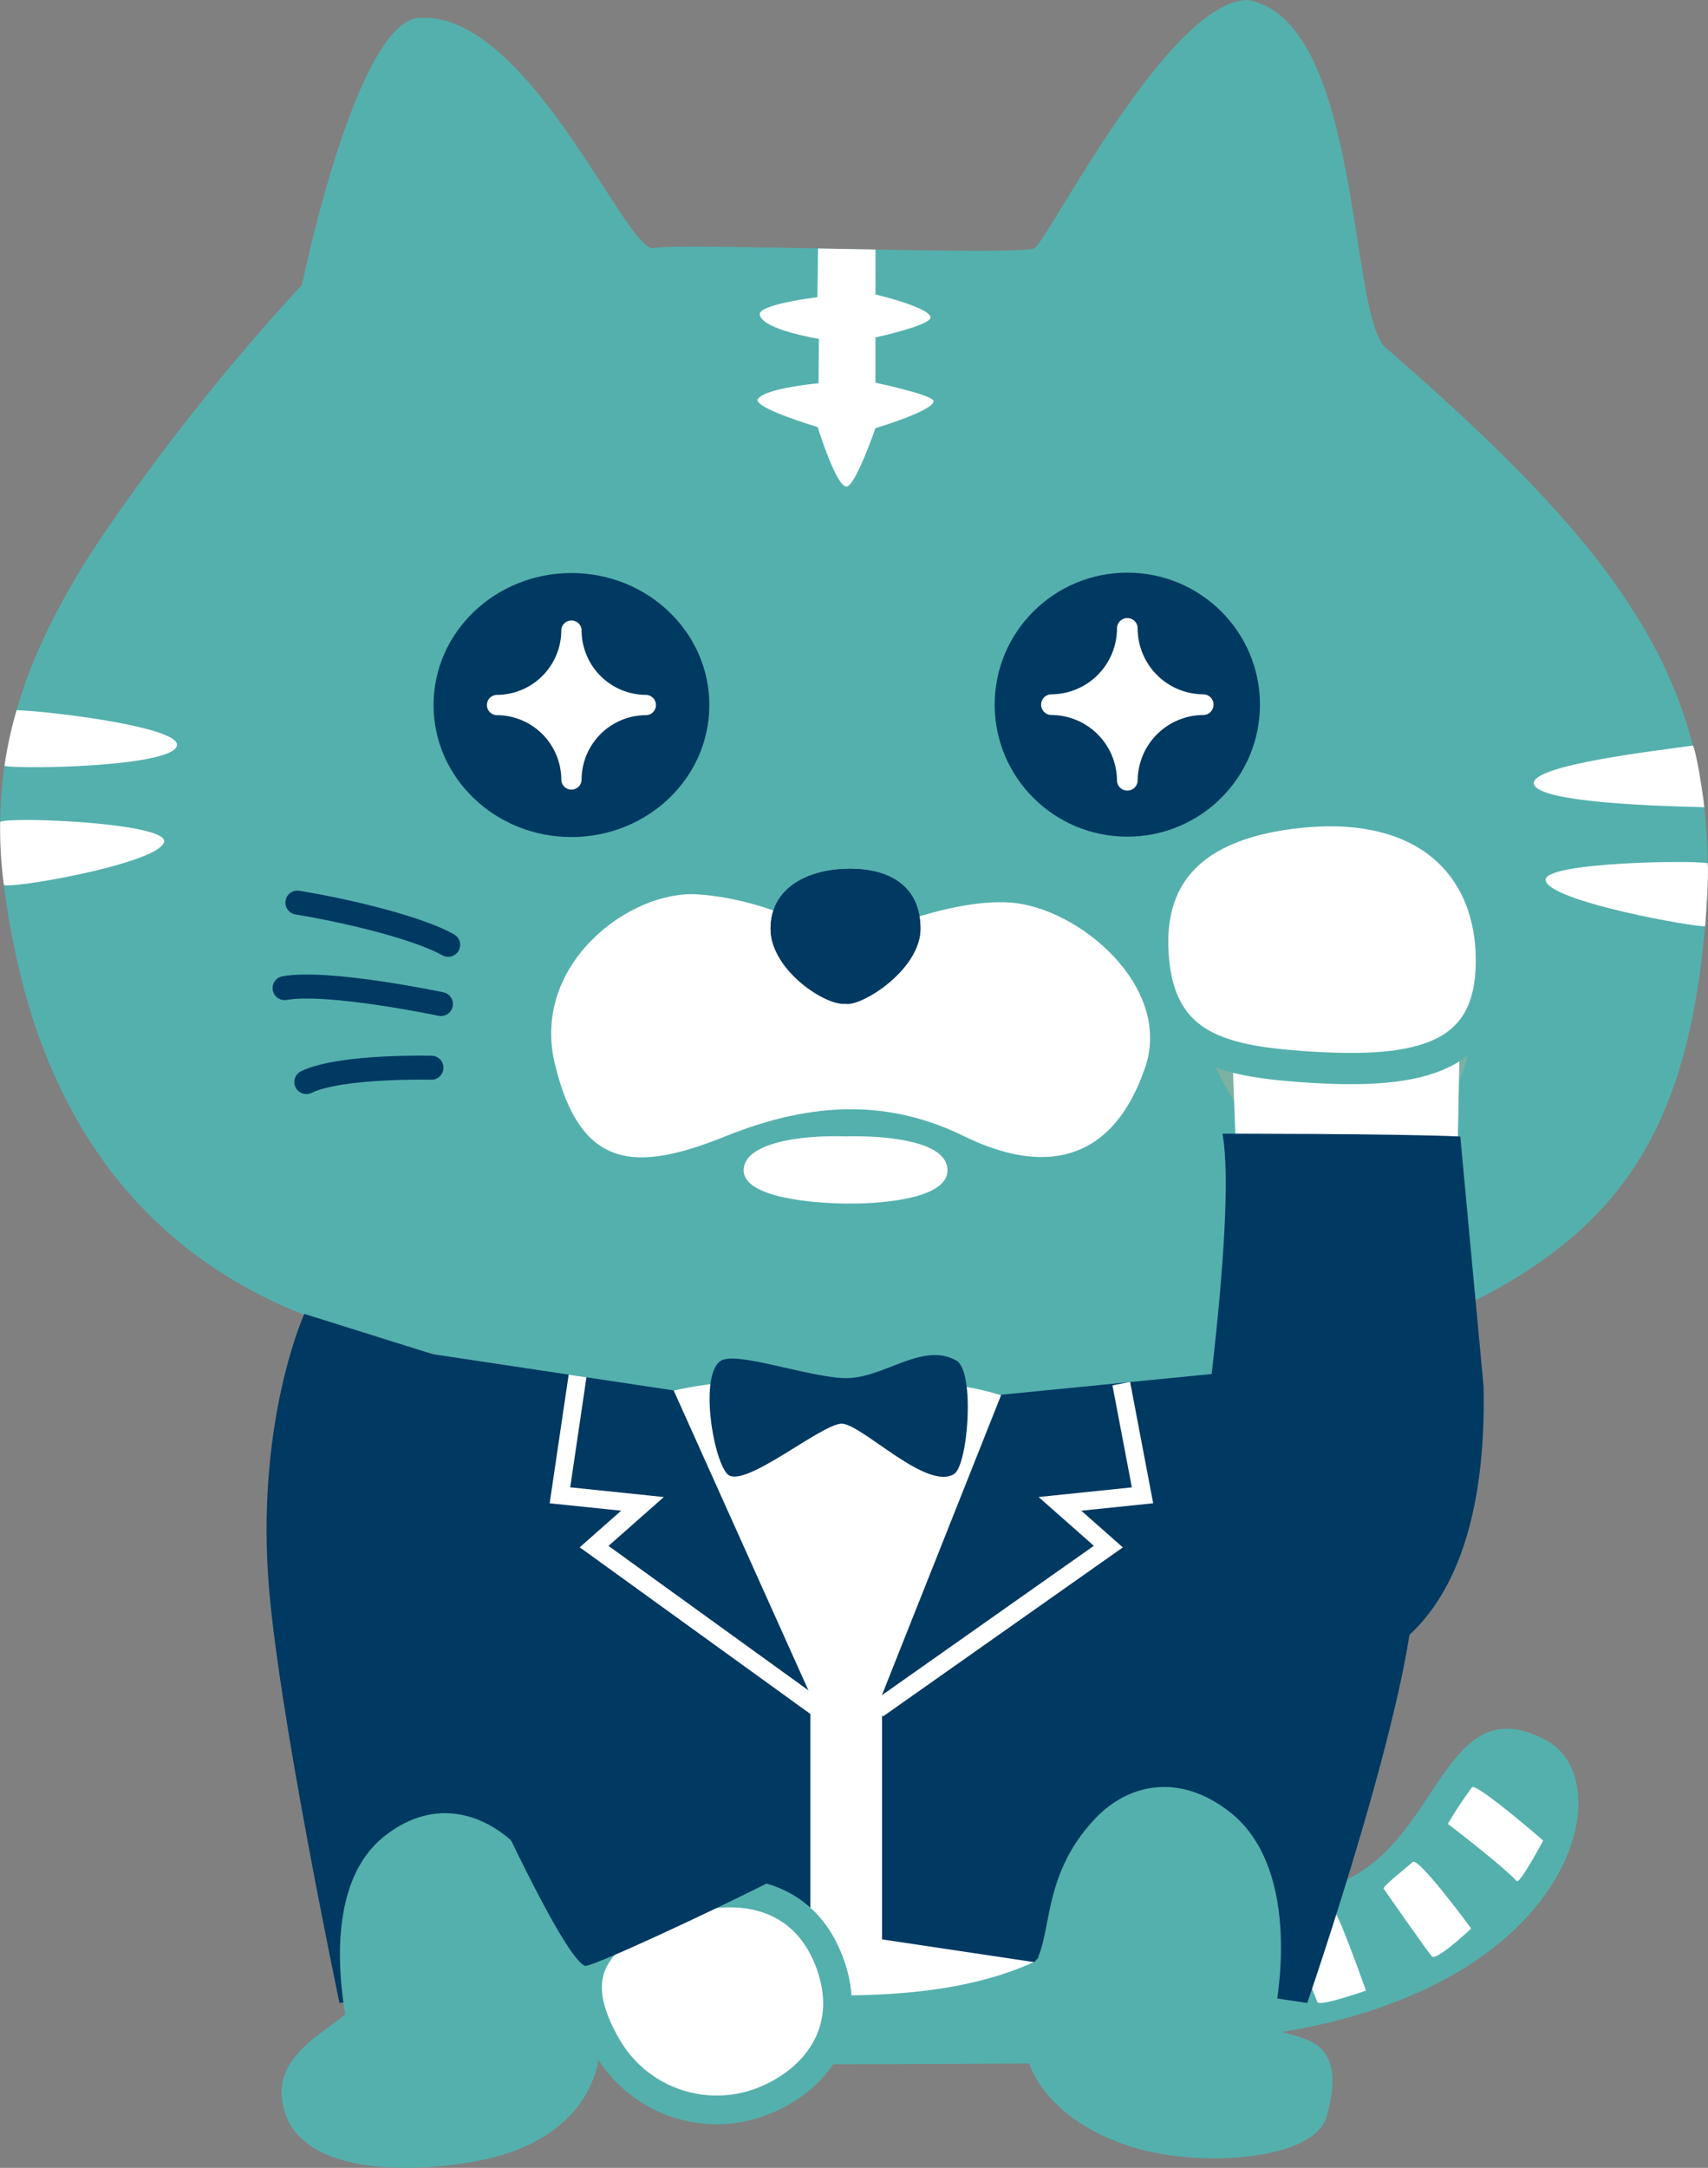 <svg xmlns="http://www.w3.org/2000/svg" width="182.58" height="231.57" viewBox="0 0 182.58 231.57">
  <rect x="0" y="0" width="182.58" height="231.57" fill="#808080" stroke="none"/>
  <g id="ToranokoRe_Ly_03" data-name="ToranokoRe+Ly_03" transform="translate(91.29 115.785)">
    <g id="グループ_900" data-name="グループ 900" transform="translate(-91.29 -115.785)">
      <path id="パス_3221" data-name="パス 3221" d="M381.44,580.07s12.777-3.77,17.008-5.442c10.845-4.286,11.094-21.083,22.082-15.2,6.026,3.225,4.709,15.792-8.4,24.117-11.016,7-24.9,7.623-24.9,7.623" transform="translate(-255.254 -373.534)" fill="#54b0ad"/>
      <path id="パス_3222" data-name="パス 3222" d="M201.309,425.395s-38.512-3.962-51.79-3.962c-34.285,0-42.945,5.642-42.945,5.642L95.918,452.343s1.3,12.8,3.213,42.9c.159,2.5-8.49,4.818-8.122,10.6.538,8.464,13.155,8.492,20.982,6.994,12.744-2.439,12.957-11.482,12.957-11.482s11.859,1.172,21.842,1.172c11.609,0,24.132-.087,24.132-.087s1.758,6.338,11.725,9.131c6.767,1.9,18.723,1.257,20.063-3.491,3.165-11.215-6.9-7.075-5.946-10.775,1.414-5.47-.874,4.588,0,0,3.276-17.205,3.536-48.68,3.536-48.68Z" transform="translate(-60.894 -282.017)" fill="#54b0ad"/>
      <path id="パス_3223" data-name="パス 3223" d="M32.33,30.428A234.135,234.135,0,0,0,11.951,55.848C-1.094,74.567-1.365,87.1,1.645,101.555c4.463,21.421,16.629,33.927,32.9,39.624,16.685,5.842,43.275,9.452,55.912,9.452,22.631,0,45.269-2.577,58.646-7.864,21.2-8.379,31.1-18.267,33.23-44.095,2.045-24.785-8.195-39-34.184-61.554-3.93-3.41-2.548-34.88-14.7-37.117-8.413,0-21.349,25.616-22.809,26.5s-37.622-.607-40.728,0C67.038,27.073,56.458.994,44.786,1.921,38.069,2.454,32.33,30.428,32.33,30.428Z" transform="translate(-0.049)" fill="#54b0ad"/>
      <ellipse id="楕円形_487" data-name="楕円形 487" cx="14.741" cy="14.1" rx="14.741" ry="14.1" transform="translate(46.345 61.212)" fill="#003962"/>
      <ellipse id="楕円形_488" data-name="楕円形 488" cx="14.179" cy="14.1" rx="14.179" ry="14.1" transform="translate(106.328 61.172)" fill="#003962"/>
      <path id="パス_3224" data-name="パス 3224" d="M209.57,294.138s-7.388-4.866-15.852-5.393c-7.194-.448-17.785,7.422-15.221,18.106,2.75,11.46,8.755,11.558,18.275,7.726,9.421-3.792,17.555-3.877,25.458,0,8.274,4.059,15.786,3.108,19.364-7.321,2.964-8.642-7.066-17.071-14.335-17.628S209.57,294.138,209.57,294.138Z" transform="translate(-119.186 -193.212)" fill="#fff"/>
      <path id="パス_3225" data-name="パス 3225" d="M512.583,240.753c-3.761.537-17.4,2.094-16.952,4.1.514,2.287,17.474,2.419,18.215,2.485C513.751,246.207,512.9,240.708,512.583,240.753Z" transform="translate(-331.662 -161.109)" fill="#fff"/>
      <path id="パス_3226" data-name="パス 3226" d="M2.748,229.327c3.292.074,17.583,1.784,17.134,3.787C19.368,235.4,3,235.646,1.448,235.275A42.113,42.113,0,0,1,2.748,229.327Z" transform="translate(-0.969 -153.462)" fill="#fff"/>
      <path id="パス_3227" data-name="パス 3227" d="M516.743,278.478c-.866-.361-17.773-.169-17.323,1.834.513,2.287,16.221,5.034,17.052,4.883C516.473,285.195,516.9,279.846,516.743,278.478Z" transform="translate(-334.199 -186.254)" fill="#fff"/>
      <path id="パス_3228" data-name="パス 3228" d="M.02,264.965c1.369-.572,17.971.142,17.521,2.145-.514,2.287-16.128,5.02-17.125,4.609A44.96,44.96,0,0,1,.02,264.965Z" transform="translate(0 -177.183)" fill="#fff"/>
      <path id="パス_3229" data-name="パス 3229" d="M402.133,295.961c2.889-1.655,9.977-3.5,16.115-4.51" transform="translate(-269.102 -195.035)" fill="none" stroke="#003962" stroke-linecap="round" stroke-miterlimit="10" stroke-width="2.564"/>
      <path id="パス_3230" data-name="パス 3230" d="M405.266,323.243s12.08-2.538,16.714-1.7" transform="translate(-271.198 -215.057)" fill="none" stroke="#003962" stroke-linecap="round" stroke-miterlimit="10" stroke-width="2.564"/>
      <path id="パス_3231" data-name="パス 3231" d="M410.31,347.074s9.672-.248,13.376,1.526" transform="translate(-274.574 -232.249)" fill="none" stroke="#003962" stroke-linecap="round" stroke-miterlimit="10" stroke-width="2.564"/>
      <path id="パス_3232" data-name="パス 3232" d="M112.209,295.961c-2.889-1.655-9.977-3.5-16.115-4.51" transform="translate(-64.305 -195.035)" fill="none" stroke="#003962" stroke-linecap="round" stroke-miterlimit="10" stroke-width="2.564"/>
      <path id="パス_3233" data-name="パス 3233" d="M108.671,320.414s-12.08-2.538-16.714-1.7" transform="translate(-61.536 -213.164)" fill="none" stroke="#003962" stroke-linecap="round" stroke-miterlimit="10" stroke-width="2.564"/>
      <path id="パス_3234" data-name="パス 3234" d="M112.356,344.75s-9.671-.248-13.376,1.526" transform="translate(-66.236 -230.694)" fill="none" stroke="#003962" stroke-linecap="round" stroke-miterlimit="10" stroke-width="2.564"/>
      <path id="パス_3235" data-name="パス 3235" d="M249,286.955c0-4.425,4.063-6.409,8.487-6.409s7.535,1.985,7.535,6.409-6.375,7.439-8.011,7.1C254.916,294.3,249,291.379,249,286.955Z" transform="translate(-166.629 -187.737)" fill="#003962"/>
      <path id="パス_3236" data-name="パス 3236" d="M249,286.955c0-4.425,4.063-6.409,8.487-6.409s7.535,1.985,7.535,6.409-6.375,8.354-8.011,8.011C254.916,295.218,249,291.379,249,286.955Z" transform="translate(-166.629 -187.737)" fill="#003962"/>
      <path id="パス_3237" data-name="パス 3237" d="M251.255,80.232l-.066,5.2s-6.337.761-6.167,1.863c.249,1.613,6.321,2.595,6.321,2.595l-.029,4.743s-5.606.485-6.475,1.661c-.687.93,6.38,3.016,6.38,3.016s2.07,6.717,3.164,6.339c.977-.338,3.012-6.225,3.012-6.225s6.212-1.839,6.212-2.892c0-.652-6.212-1.961-6.212-1.961V89.731s6.059-1.306,5.885-2.173c-.215-1.073-5.885-2.416-5.885-2.416l.006-4.8Z" transform="translate(-163.81 -53.69)" fill="#fff"/>
      <path id="パス_3238" data-name="パス 3238" d="M467.85,580.95s5.782,4.417,7.345,6.105c.352.38,2.844-4.326,2.844-4.326s-6.971-6.038-7.6-5.7A45.9,45.9,0,0,0,467.85,580.95Z" transform="translate(-313.078 -386.128)" fill="#fff"/>
      <path id="パス_3239" data-name="パス 3239" d="M415.968,618.683s2.467,6.242,3.221,8.058c.215.517,5.185-1.228,5.185-1.228s-2.767-7.852-3.4-8.514C420.772,616.792,415.968,618.683,415.968,618.683Z" transform="translate(-278.36 -412.876)" fill="#fff"/>
      <path id="パス_3240" data-name="パス 3240" d="M447.09,604.036c.928,1.3,4.783,6.859,5.179,7.244.486.472,4.181-2.989,4.181-2.989s-5.668-7.742-6.269-7.1C449.9,601.489,446.921,603.8,447.09,604.036Z" transform="translate(-299.182 -402.283)" fill="#fff"/>
      <path id="パス_3241" data-name="パス 3241" d="M251.325,366.889c-5.182-.176-11.031.761-11.031,3.628,0,2.887,7.261,3.554,11.378,3.554,3.7,0,10.412-.576,10.412-3.554C262.084,366.473,251.325,366.889,251.325,366.889Z" transform="translate(-160.801 -245.503)" fill="#fff"/>
      <path id="パス_3242" data-name="パス 3242" d="M162.563,452.736c-9.555,8.016-10.718,16.46-9.454,29.369,1.687,17.223,14.506,28.726,35.22,29.439,26.1.9,35.912-7.472,39.428-25.551,2.5-12.874-2.166-26.962-7.662-31.921-11.7-10.562-21.347-7.288-29.708-7.817S171.364,445.352,162.563,452.736Z" transform="translate(-102.177 -298.461)" fill="#fff"/>
      <path id="パス_3243" data-name="パス 3243" d="M230.458,438.172c-2.21,1.494-.894,10.14.678,12.031,1.608,1.934,10.306-5.531,12.364-5.326,2.26.225,9,7.16,11.91,5.38,1.513-.925,2.281-11,.247-12.135-3.752-2.085-7.871,2.112-12.157,1.878C239.429,439.778,232.056,437.093,230.458,438.172Z" transform="translate(-153.435 -292.795)" fill="#003962"/>
      <path id="パス_3244" data-name="パス 3244" d="M90.178,424.25l13.708,4.3,25.772,3.875,14.615,32.509v26.13l-50.336,6.792s-6.762-32.071-7.635-45.654C85.2,435.145,90.178,424.25,90.178,424.25Z" transform="translate(-57.646 -283.902)" fill="#003962"/>
      <path id="パス_3245" data-name="パス 3245" d="M182.821,444.292l-1.884,12.75,8.827.913-5.175,4.566,23.821,17.2" transform="translate(-121.081 -297.314)" fill="none" stroke="#fff" stroke-miterlimit="10" stroke-width="1.923"/>
      <path id="パス_3246" data-name="パス 3246" d="M335.531,436.437l-14.269,2.293-23.5,2.31-12.743,32.052v26.13l45.452,6.792S341.9,472.886,341.9,461.407C341.9,448.157,339.608,440,335.531,436.437Z" transform="translate(-190.729 -292.057)" fill="#003962"/>
      <path id="パス_3247" data-name="パス 3247" d="M309.657,446.773l2.269,11.93-8.827.913,5.175,4.566-24.652,17.362" transform="translate(-189.795 -298.974)" fill="none" stroke="#fff" stroke-miterlimit="10" stroke-width="1.923"/>
      <path id="パス_3248" data-name="パス 3248" d="M346.738,200.784a1.106,1.106,0,1,0-2.211,0v-.042a7.045,7.045,0,0,1-7.045,7.045h.042a1.106,1.106,0,1,0,0,2.212h-.042a7.045,7.045,0,0,1,7.045,7.045V217a1.106,1.106,0,0,0,2.211,0v.041A7.045,7.045,0,0,1,353.783,210h-.041a1.106,1.106,0,0,0,0-2.212h.041a7.045,7.045,0,0,1-7.045-7.045Z" transform="translate(-225.125 -133.622)" fill="#fff"/>
      <path id="パス_3249" data-name="パス 3249" d="M167.46,201.429a1.084,1.084,0,0,0-2.169,0v-.041a6.907,6.907,0,0,1-6.907,6.907h.041a1.084,1.084,0,0,0,0,2.168h-.041a6.907,6.907,0,0,1,6.907,6.907v-.041a1.084,1.084,0,0,0,2.169,0v.041a6.907,6.907,0,0,1,6.907-6.907h-.041a1.084,1.084,0,0,0,0-2.168h.041a6.907,6.907,0,0,1-6.907-6.907Z" transform="translate(-105.29 -134.068)" fill="#fff"/>
      <path id="パス_3250" data-name="パス 3250" d="M416.187,297.172c4.625,6.655,2.3,13-2.516,17.723-7.051,6.924-12.027,4.272-16.9-2.871-4.121-6.038-6.579-14.14,3.054-19.486C406.658,288.746,412.654,292.089,416.187,297.172Z" transform="translate(-263.08 -194.67)" fill="#fff" stroke="#7cb2a2" stroke-miterlimit="10" stroke-width="3.204"/>
      <path id="パス_3251" data-name="パス 3251" d="M398.434,343.414l.323,8.706,23.683-.284.189-9.757Z" transform="translate(-266.626 -228.914)" fill="#fff"/>
      <path id="パス_3252" data-name="パス 3252" d="M372.474,276.388c.32,10.548,7.142,12.08,15.9,12.72,13.038.954,20.717-.936,20.281-12.188-.369-9.512-7.331-16.717-21.553-14.843C377.01,263.407,372.229,268.33,372.474,276.388Z" transform="translate(-249.248 -175.179)" fill="#fff" stroke="#54b0ad" stroke-miterlimit="10" stroke-width="3.338"/>
      <path id="パス_3253" data-name="パス 3253" d="M357.377,601.252s3.363-15.213-4.8-21.58c-5.541-4.322-10.982-2.876-14.373.707-6.01,6.351-4.4,12.757-6.685,15.817-3.383,4.524,2.549-3.913,0,0" transform="translate(-221.13 -386.125)" fill="#54b0ad"/>
      <path id="パス_3254" data-name="パス 3254" d="M111.18,610.516s-4.676-16.27,3.487-22.636c5.541-4.322,11.026-2.177,14.417,1.407,6.011,6.351,6.159,11.369,7.4,17.062" transform="translate(-73.508 -391.792)" fill="#54b0ad"/>
      <path id="パス_3255" data-name="パス 3255" d="M208.476,633.542a13.541,13.541,0,0,1-16.337-5.573c-4.824-8.08-1.576-12.037,6.108-15.258,6.5-2.723,14.8-2.178,17.676,6.486C218.258,626.231,214.041,631.4,208.476,633.542Z" transform="translate(-127.058 -409.044)" fill="#fff" stroke="#54b0ad" stroke-miterlimit="10" stroke-width="3.064"/>
      <path id="パス_3256" data-name="パス 3256" d="M127.679,511.063s16.652,39.309,20.282,40.922c.549.244,13.148-5.633,19.4-8.777l-12.535-30" transform="translate(-85.441 -341.996)" fill="#003962"/>
      <path id="パス_3257" data-name="パス 3257" d="M416.667,393.1c.58,29.015-15.05,30.062-15.163,30.1-.212.07-15.632-16.729-15.845-16.659,0,0,4.745-31.289,3.1-40.468,0,0,18.74-.014,25.418.3Z" transform="translate(-258.077 -244.971)" fill="#003962"/>
    </g>
  </g>
</svg>
